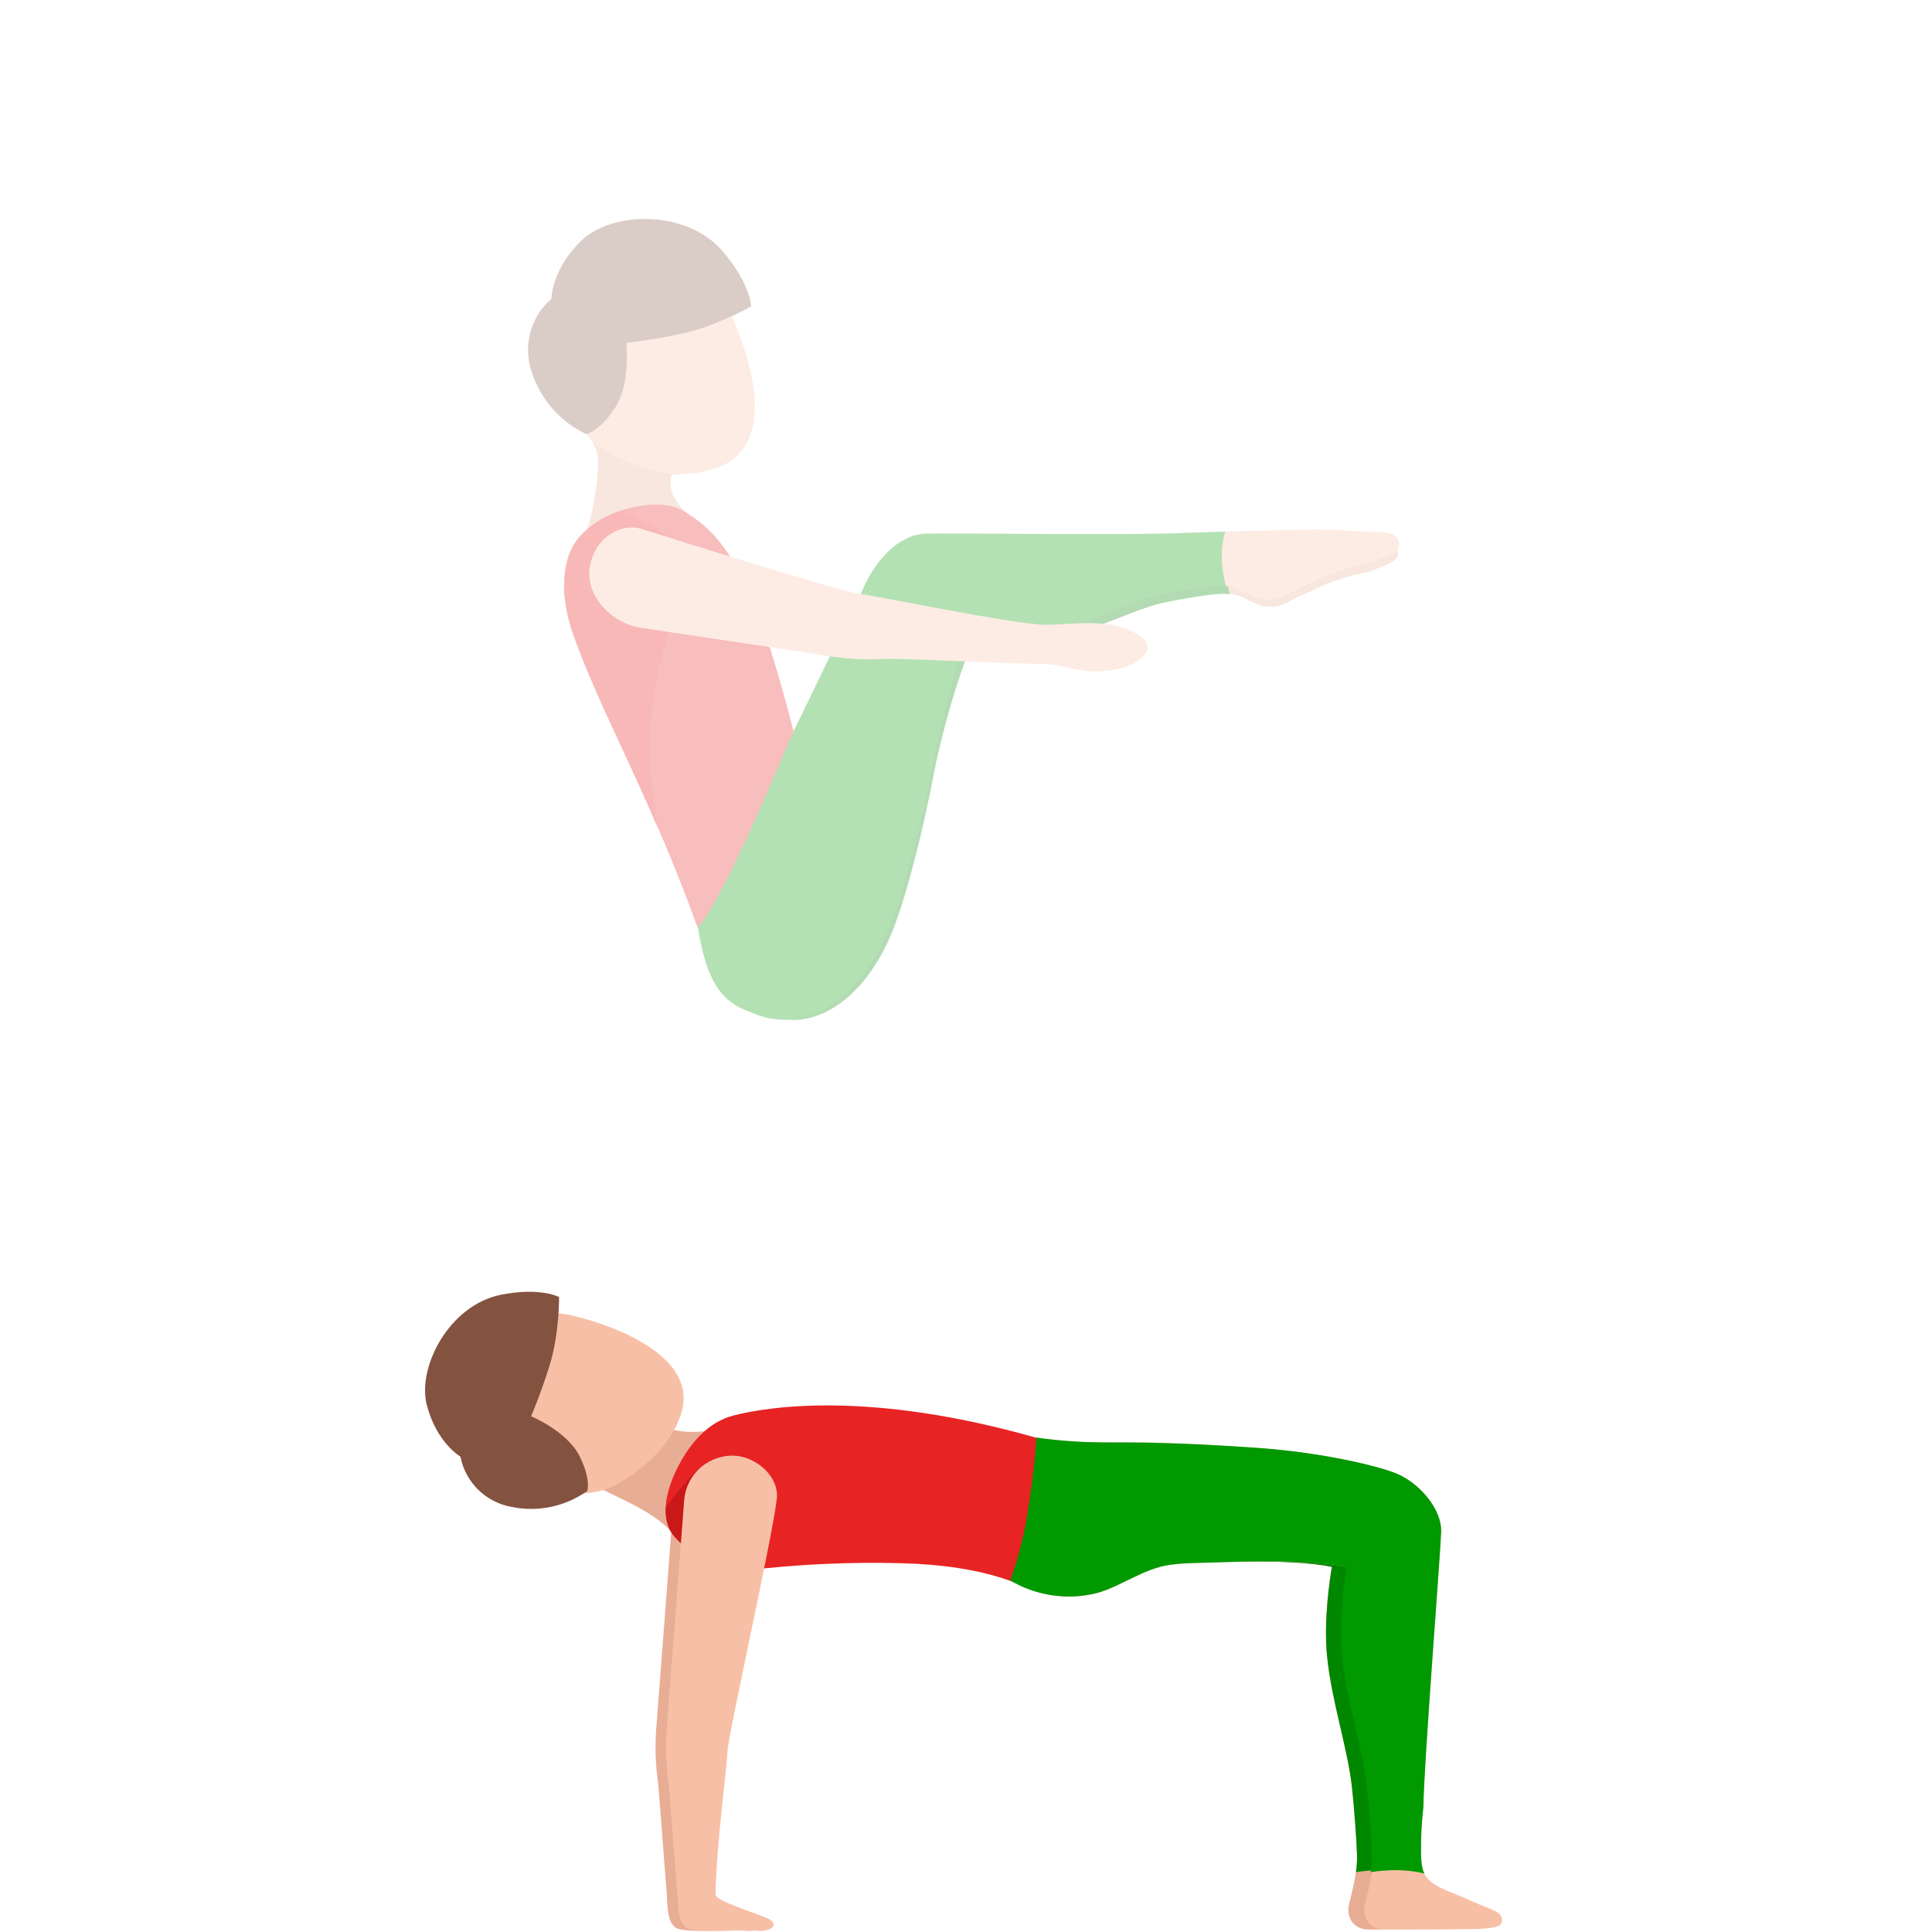 <svg width="300" height="300" viewBox="0 0 300 300" fill="none" xmlns="http://www.w3.org/2000/svg">
<g opacity="0.3">
<path d="M104.752 73.534C107.302 73.752 109.865 73.319 112.202 72.276C119.576 68.917 117.748 58.173 113.472 48.792C109.196 39.411 100.151 37.972 94.088 40.725C88.025 43.478 81.858 51.401 86.138 60.762C87.953 64.77 92.289 68.128 93.03 70.432C93.555 72.063 104.752 73.514 104.752 73.514" fill="#F7C0A6"/>
<path d="M105.959 73.638C105.634 73.574 105.269 73.582 104.853 73.534C96.95 72.601 94.052 69.884 92.137 68.81C92.36 69.279 92.546 69.766 92.694 70.264C93.335 72.028 92.293 79.133 91.007 82.739L106.856 79.818C102.977 76.572 104.352 73.707 104.352 73.707C104.893 73.707 105.426 73.683 105.955 73.638" fill="#E8AD95"/>
<g style="mix-blend-mode:multiply">
<path d="M92.71 70.264C93.167 71.531 92.758 75.53 92.02 79.028C96.529 76.223 101.899 74.56 104.444 73.518C98.056 72.717 94.068 69.944 92.181 68.89C92.389 69.333 92.561 69.793 92.694 70.264" fill="#E8AD95"/>
</g>
<path d="M85.632 46.356C85.632 46.356 85.632 41.876 90.277 37.359C94.921 32.843 106.523 32.39 112.234 39.043C116.53 44.044 116.642 47.558 116.642 47.558C116.642 47.558 111.472 50.576 106.05 51.762C101.41 52.78 97.234 53.249 97.234 53.249C97.234 53.249 98.007 59.621 95.442 63.44C92.982 67.103 91.034 67.399 91.034 67.399C89.039 66.463 87.257 65.126 85.801 63.471C84.345 61.817 83.245 59.88 82.571 57.781C81.879 55.788 81.804 53.633 82.356 51.597C82.907 49.561 84.061 47.739 85.664 46.368" fill="#845340"/>
<path d="M152.199 98.772C154.492 99.001 159.269 99.506 164.787 98.592C171.944 97.418 175.855 94.396 182.019 93.298C185.846 92.617 190.146 91.723 192.21 92.465C194.274 93.206 196.181 94.969 199.171 93.887C199.171 93.887 202.777 92.1 205.739 90.802C207.917 89.917 210.176 89.246 212.483 88.798C215.473 87.712 217.256 87.055 217.072 85.868C216.944 85.031 216.483 84.285 214.435 84.229C210.828 84.125 209.097 83.909 206.496 83.829C203.446 83.725 184.696 84.318 184.696 84.318C177.883 84.718 149.266 84.318 145.607 84.43C141.948 84.542 138.017 88.365 136.735 92.132C135.725 95.094 146.753 96.917 152.216 98.764" fill="#E8AD95"/>
<path d="M145.608 84.437C141.953 84.561 137.934 88.356 136.599 92.504C136.439 93.005 136.755 93.987 137.521 94.776C140.963 98.339 142.266 102.53 152.216 98.784C154.508 99.012 159.285 99.517 164.803 98.603C171.961 97.429 175.872 94.407 182.035 93.309C185.209 92.744 188.692 92.047 190.968 92.243C190.507 90.572 189.882 87.306 190.844 84.152C187.369 84.249 184.712 84.337 184.712 84.337C177.9 84.737 149.283 84.337 145.624 84.449" fill="#008700"/>
<path d="M124.228 158.319C130.087 157.686 135.537 152.364 138.715 144.261C140.943 138.579 143.5 128.163 145.015 120.1C146.321 113.14 150.473 98.813 152.116 98.753C153.519 98.701 144.281 89.72 139.1 88.041C135.894 89.512 132.836 96.93 125.475 112.33C118.554 126.781 114.654 132.604 112.25 145.191C110.879 152.248 117.724 159.037 124.272 158.327" fill="#008700"/>
<path d="M102.468 119.451C104.872 125.983 107.313 136.037 108.078 141.956C109.505 152.953 112.142 156.72 119.467 157.822C124.998 158.659 129.851 127.237 129.851 127.237C129.642 124.728 98.192 107.805 102.468 119.451Z" fill="#009900"/>
<path d="M123.01 158.315C129.13 157.786 134.828 152.075 138.194 143.667C140.551 137.781 143.288 126.989 144.919 118.637C146.329 111.424 149.131 99.361 150.593 98.083C151.687 97.125 144.362 87.219 138.972 85.516C135.638 87.062 132.392 94.733 124.601 110.73C117.292 125.73 113.216 131.777 110.575 144.794C109.1 152.099 114.843 159.004 122.998 158.303" fill="#009900"/>
<path d="M150.448 97.858C152.809 98.095 157.73 98.624 163.416 97.674C170.786 96.44 174.837 93.138 181.169 91.987C185.108 91.274 189.525 90.489 191.649 91.258C193.773 92.028 195.744 93.883 198.822 92.753C198.822 92.753 202.529 90.882 205.59 89.547C207.829 88.616 210.154 87.91 212.531 87.439C215.613 86.305 217.448 85.616 217.26 84.377C217.124 83.5 216.651 82.722 214.543 82.658C210.844 82.55 209.045 82.326 206.364 82.233C203.222 82.125 183.922 82.742 183.922 82.742C176.897 83.143 147.419 82.742 143.652 82.863C139.885 82.983 135.829 86.974 134.511 90.913C133.469 94.011 150.54 102.006 150.46 97.85" fill="#F7C0A6"/>
<path d="M143.64 82.875C139.873 83.003 135.625 86.634 133.297 93.21C133.117 93.727 134.155 95.434 134.94 96.256C138.491 99.983 147.243 107.829 150.449 98.139C154.774 98.541 159.132 98.385 163.417 97.675C170.786 96.448 174.818 93.29 181.15 92.14C184.42 91.547 188.01 90.818 190.367 91.022C189.894 89.279 189.249 85.861 190.239 82.562C186.656 82.667 183.919 82.755 183.919 82.755C176.898 83.156 147.419 82.755 143.652 82.875" fill="#009900"/>
<path d="M104.099 120.464C106.439 126.84 108.832 136.658 109.597 142.437C111.012 153.161 113.568 156.864 120.641 157.954C125.979 158.787 130.548 128.159 130.548 128.159C130.339 125.71 99.923 109.087 104.099 120.464" fill="#009900"/>
<path d="M89.191 84.445C88.338 85.768 86.142 90.456 89.091 98.712C92.041 106.967 95.631 113.828 100.681 125.161C102.809 129.95 105.313 135.732 108.351 144.1C112.418 139.006 118.482 124.556 123.222 113.547C119.095 97.57 116.209 90.156 112.346 84.938C110.656 82.592 108.466 80.65 105.934 79.252C102.42 77.088 92.814 78.827 89.179 84.461" fill="#E82323"/>
<path d="M105.954 87.135C105.894 83.356 99.827 80.787 96.457 79.276C93.563 80.246 90.794 81.965 89.191 84.446C88.338 85.768 86.142 90.457 89.091 98.712C92.041 106.968 95.631 113.828 100.681 125.161C101.161 126.251 101.67 127.422 102.195 128.648C101.087 122.946 100.723 117.124 101.113 111.328C101.807 102.135 106.051 93.11 105.954 87.135" fill="#E91111"/>
<path d="M99.65 82.141C106.342 84.273 130.908 91.932 133.345 92.204C136.234 92.525 157.257 96.925 162.278 97.013C164.831 97.049 167.981 96.544 171.571 96.889C175.162 97.234 179.414 99.337 177.887 101.461C176.36 103.585 172.978 104.166 170.273 104.267C167.568 104.367 164.33 103.024 161.625 103.064C157.044 103.128 139.704 102.147 136.931 102.331C134.372 102.46 131.807 102.336 129.273 101.962C127.47 101.654 99.285 97.446 99.285 97.446C94.825 96.644 90.689 92.296 91.631 87.756C92.573 83.216 96.608 81.172 99.65 82.141Z" fill="#F7C0A6"/>
</g>
<path d="M118.963 232.829C118.117 239.59 111.349 269.669 111.305 272.058C111.241 274.37 109.63 286.032 109.445 294.187C109.445 295.149 115.396 296.932 117.46 297.85C119.464 298.735 118.174 300.03 115.821 299.801C113.341 299.565 105.987 300.31 104.757 299.22C103.526 298.13 103.627 295.421 103.554 294.287C102.953 287.042 102.352 278.025 102.108 276.274C101.792 273.804 101.711 271.309 101.867 268.824C102.02 267.053 104.612 232.869 104.612 232.869C104.789 230.9 105.735 229.08 107.245 227.805C108.756 226.529 110.709 225.901 112.679 226.057C115.849 226.345 119.4 229.303 118.963 232.829Z" fill="#E8AD95"/>
<path d="M229.151 296.499C226.418 295.417 225.144 294.748 223.14 293.967C218.688 292.212 218.227 291.162 218.159 287.643C218.134 285.279 218.258 282.915 218.531 280.566C218.6 273.958 221.172 241.409 221.288 237.871C221.405 234.332 217.922 230.281 214.316 228.794C211.474 227.624 202.694 225.52 192.832 224.831C185.346 224.31 181.827 224.185 176.802 224.029C171.616 223.877 165.18 224.43 156.5 222.939C147.82 221.448 147.043 232.276 149.115 238.376C151.243 244.655 175.163 243.513 179.263 242.984C181.467 242.704 181.667 242.76 187.446 242.584C195.613 242.303 202.842 242.483 206.798 243.313C206.425 245.509 205.511 251.728 206.044 257.131C206.734 264.115 209.222 271.389 209.899 277.396C210.3 281.135 210.605 285.379 210.701 288.032C210.797 290.685 210.064 293.201 209.459 295.81C209.058 297.561 210.004 299.629 212.608 299.617L224.859 299.557C227.464 299.557 230.514 299.501 230.706 298.527C230.854 297.83 230.71 297.117 229.151 296.499Z" fill="#E8AD95"/>
<path d="M218.704 290.929C218.303 290.104 218.207 289.082 218.179 287.643C218.154 285.278 218.279 282.915 218.552 280.566C218.62 273.958 221.193 241.409 221.309 237.871C221.425 234.332 217.943 230.281 214.336 228.794C211.495 227.624 202.715 225.52 192.852 224.831C185.366 224.31 181.848 224.185 176.823 224.029C172.014 223.889 166.187 224.334 158.468 223.228C158.364 224.806 158.028 228.966 157.138 234.653C156.517 238.632 162.861 248.679 167.798 247.38C171.404 246.443 175.167 243.501 179.283 242.972C181.487 242.692 181.688 242.748 187.466 242.571C195.633 242.291 202.863 242.471 206.818 243.301C206.445 245.497 205.532 251.716 206.065 257.118C206.754 264.103 209.243 271.377 209.92 277.384C210.321 281.123 210.625 285.367 210.721 288.02C210.74 288.918 210.684 289.816 210.553 290.705C212.605 290.38 215.739 290.14 218.704 290.929Z" fill="#008700"/>
<path d="M231.628 296.499C228.895 295.417 227.621 294.748 225.617 293.967C221.165 292.212 220.704 291.162 220.636 287.643C220.611 285.279 220.735 282.915 221.008 280.566C221.077 273.958 223.649 241.409 223.766 237.871C223.882 234.332 220.399 230.281 216.793 228.794C213.951 227.624 205.171 225.52 195.309 224.831C187.823 224.31 184.304 224.185 179.279 224.029C174.089 223.877 167.657 224.43 158.977 222.939C150.297 221.448 149.52 232.276 151.588 238.376C153.72 244.655 162.007 249.556 170.254 247.392C173.861 246.455 177.624 243.513 181.74 242.984C183.94 242.704 184.144 242.76 189.923 242.584C198.09 242.303 205.315 242.483 209.275 243.313C208.902 245.509 207.988 251.728 208.521 257.131C209.211 264.115 211.699 271.389 212.376 277.396C212.777 281.135 213.082 285.379 213.178 288.032C213.274 290.685 212.541 293.201 211.936 295.81C211.535 297.561 212.481 299.629 215.085 299.617L227.336 299.557C229.941 299.557 232.991 299.501 233.183 298.527C233.327 297.83 233.187 297.117 231.628 296.499Z" fill="#F7C0A6"/>
<path d="M112.839 221.424C112.839 221.424 108.259 223.251 103.538 221.756C99.751 220.554 99.398 217.176 99.398 217.176C99.398 217.176 89.019 228.861 92.374 230.681C95.728 232.5 102.3 234.965 104.616 238.423C106.119 240.667 112.839 221.424 112.839 221.424Z" fill="#E8AD95"/>
<g style="mix-blend-mode:multiply" opacity="0.4">
<path d="M104.556 222.025H104.48L92.35 227.123C91.588 228.798 91.396 230.168 92.374 230.697C94.009 231.587 96.409 232.629 98.71 233.863C102.368 228.678 104.4 222.51 104.556 222.025Z" fill="#E8AD95"/>
</g>
<path d="M105.866 219.18C107.918 211.855 98.817 206.813 89.436 204.409C80.055 202.004 73.655 207.767 72.104 213.83C70.553 219.893 72.701 229.058 82.086 231.463C86.094 232.485 92.129 231.992 94.073 231.255C97.964 229.776 104.211 225.083 105.866 219.18Z" fill="#F7C0A6"/>
<path d="M104.8 238.68C107.974 242.202 112.851 244.158 116.097 243.821C124.008 242.891 131.975 242.527 139.938 242.731C146.474 242.904 152.04 243.793 156.416 245.316C161.421 247.059 166.611 249.163 168.206 246.807C169.801 244.451 161.225 223.343 161.225 223.343C135.073 215.846 119.259 218.43 113.909 219.793C109.85 220.827 107.097 224.241 105.325 227.675C103.157 231.847 102.5 236.115 104.8 238.68Z" fill="#E82323"/>
<path d="M111.477 226.357C111.477 226.357 108.776 226.45 103.374 234.136C103.302 235.903 103.723 237.482 104.801 238.68C106.656 240.701 108.981 242.234 111.569 243.145L111.477 226.357Z" fill="#C91818"/>
<path d="M120.614 232.829C119.768 239.59 113 269.669 112.956 272.058C112.892 274.37 111.281 286.032 111.096 294.187C111.096 295.149 117.047 296.932 119.111 297.85C121.175 298.767 119.824 300.03 117.472 299.801C114.992 299.565 107.638 300.31 106.408 299.22C105.177 298.13 105.277 295.421 105.181 294.287C104.584 287.042 103.979 278.025 103.739 276.274C103.423 273.804 103.342 271.309 103.498 268.824C103.65 267.053 106.243 232.869 106.243 232.869C106.42 230.9 107.366 229.08 108.876 227.805C110.387 226.529 112.339 225.901 114.31 226.057C117.5 226.345 121.051 229.303 120.614 232.829Z" fill="#F7C0A6"/>
<path d="M221.18 290.929C220.78 290.104 220.683 289.082 220.655 287.643C220.63 285.278 220.755 282.915 221.028 280.566C221.096 273.958 223.669 241.409 223.785 237.871C223.901 234.332 220.419 230.281 216.812 228.794C213.971 227.624 205.191 225.52 195.328 224.831C187.843 224.31 184.324 224.185 179.299 224.029C174.49 223.889 168.663 224.334 160.945 223.228C160.837 224.806 160.504 228.966 159.614 234.653C159.049 238.32 158.13 241.923 156.869 245.413C160.904 247.807 165.721 248.514 170.274 247.38C173.881 246.443 177.644 243.501 181.759 242.972C183.959 242.692 184.164 242.748 189.942 242.571C198.11 242.291 205.171 242.471 209.13 243.301C208.757 245.497 207.844 251.716 208.377 257.118C209.066 264.103 211.555 271.377 212.232 277.384C212.633 281.123 212.937 285.367 213.009 288.02C213.03 288.918 212.974 289.816 212.841 290.705C214.937 290.38 218.207 290.14 221.18 290.929Z" fill="#009900"/>
<path d="M71.491 226.177C71.491 226.177 67.832 224.093 66.281 218.214C64.73 212.335 69.736 202.633 77.819 201.042C83.898 199.84 86.811 201.395 86.811 201.395C86.811 201.395 86.887 207.005 85.349 212.002C84.03 216.266 82.475 219.913 82.475 219.913C82.475 219.913 88.046 222.229 89.981 226.088C91.837 229.795 91.183 231.523 91.183 231.523C89.493 232.722 87.574 233.561 85.546 233.985C83.517 234.409 81.422 234.41 79.394 233.987C77.443 233.633 75.645 232.697 74.235 231.304C72.825 229.91 71.868 228.123 71.491 226.177V226.177Z" fill="#845340"/>
</svg>
